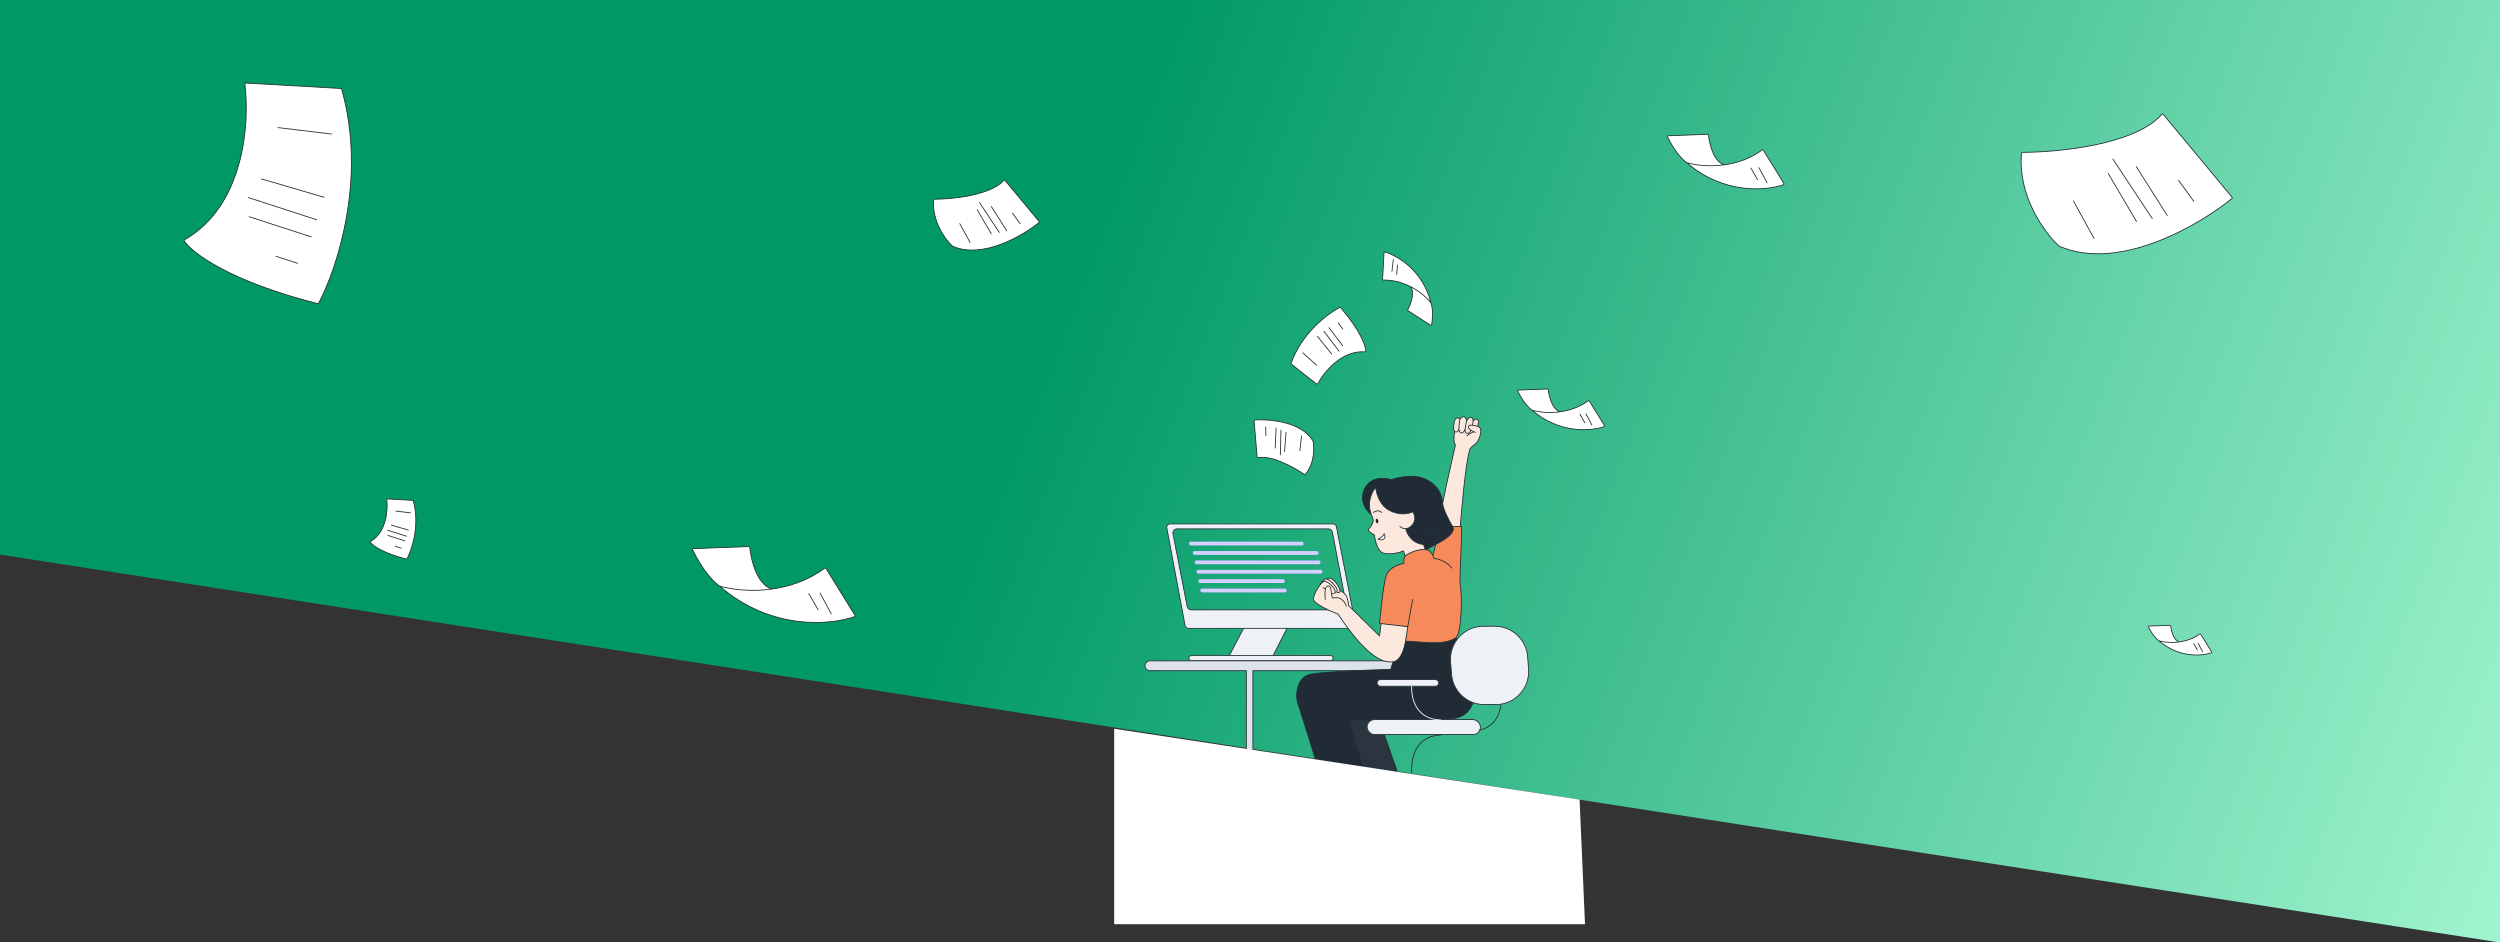 <?xml version="1.0" encoding="UTF-8"?> <svg xmlns="http://www.w3.org/2000/svg" width="3000" height="1131" viewBox="0 0 3000 1131" fill="none"><rect x="0" y="0" width="3000" height="1131" fill="#333333" stroke="none"/> <path d="M0 0H3000V1131L0 665.5V0Z" fill="url(#paint0_linear_101_103)"></path> <path d="M1673 928H1665V940H1673V928Z" fill="#212B35"></path> <path d="M1549.32 435.882C1561.8 400.099 1592.87 376.622 1607.59 368.926C1608 368.713 1608.49 368.828 1608.79 369.176C1632.38 396.634 1638.7 414.647 1639.05 421.292C1639.08 421.861 1638.58 422.28 1638.01 422.237C1610.17 420.142 1589.07 446.058 1581.33 460.409C1581.04 460.962 1580.31 461.113 1579.82 460.725L1549.64 436.992C1549.31 436.73 1549.18 436.283 1549.32 435.882Z" fill="white"></path> <path d="M1660.86 303.3L1659.08 335.022C1659.05 335.609 1659.53 336.097 1660.12 336.087C1672.39 335.872 1683.45 339.292 1692.63 343.987C1698.16 351.309 1693 364.854 1689.34 371.478C1689.08 371.947 1689.22 372.536 1689.67 372.826L1716.49 390.115C1717.1 390.504 1717.9 390.148 1718.01 389.438C1720.16 375.343 1718.33 366.179 1717.1 363.293C1707.37 324.481 1677.12 306.81 1662.1 302.405C1661.49 302.227 1660.89 302.67 1660.86 303.3Z" fill="white"></path> <path d="M1575.49 528.878C1561.59 506.111 1523.91 502.759 1505.81 503.951C1505.26 503.987 1504.86 504.472 1504.91 505.024L1508.53 548.336C1508.59 548.959 1509.19 549.382 1509.8 549.254C1526 545.876 1552.88 560.81 1565.25 569.351C1565.67 569.643 1566.24 569.564 1566.56 569.167C1577.68 555.649 1577.27 537.061 1575.61 529.18C1575.59 529.072 1575.55 528.973 1575.49 528.878Z" fill="white"></path> <path d="M1717.1 363.293C1707.37 324.481 1677.12 306.81 1662.1 302.405C1661.49 302.227 1660.89 302.67 1660.86 303.3L1659.08 335.022C1659.05 335.609 1659.53 336.097 1660.12 336.087C1672.39 335.872 1683.45 339.292 1692.63 343.987M1717.1 363.293C1718.33 366.179 1720.16 375.343 1718.01 389.438C1717.9 390.148 1717.1 390.504 1716.49 390.115L1689.67 372.826C1689.22 372.536 1689.08 371.947 1689.34 371.478C1693 364.854 1698.16 351.309 1692.63 343.987M1717.1 363.293C1712.96 358.049 1704.33 349.979 1692.63 343.987M1671.99 311.488L1670.32 325.594M1676.98 318.084L1676.01 329.194M1605.67 387.333L1611.37 394.872M1563.29 423.343L1580.05 438.32M1580.93 403.58L1597.95 424.779M1594.75 393.127L1611.14 414.801M1588.78 397.641L1606.84 421.513M1518.88 512.157L1519.08 522.869M1531.33 513.604L1530.24 537.632M1537.16 516.101L1536.42 545.799M1543.24 518.912L1541.45 541.998M1561.77 523.17L1559.87 540.9M1509.8 549.254C1526 545.876 1552.88 560.81 1565.25 569.351C1565.67 569.643 1566.24 569.564 1566.56 569.167C1577.68 555.649 1577.27 537.061 1575.61 529.18C1575.59 529.072 1575.55 528.973 1575.49 528.878C1561.59 506.111 1523.91 502.759 1505.81 503.951C1505.26 503.987 1504.86 504.472 1504.91 505.024L1508.53 548.336C1508.59 548.959 1509.19 549.382 1509.8 549.254ZM1638.01 422.237C1610.17 420.142 1589.07 446.058 1581.33 460.409C1581.04 460.962 1580.31 461.113 1579.82 460.725L1549.64 436.992C1549.31 436.73 1549.18 436.283 1549.32 435.882C1561.8 400.099 1592.87 376.622 1607.59 368.926C1608 368.713 1608.49 368.828 1608.79 369.176C1632.38 396.634 1638.7 414.647 1639.05 421.292C1639.08 421.861 1638.58 422.28 1638.01 422.237Z" stroke="#212B35" stroke-linecap="round" stroke-linejoin="round"></path> <path d="M409.937 106.894C440.443 213.582 404.507 322.181 382.347 363.941C382.131 364.347 381.667 364.525 381.222 364.411C275.403 337.408 230.875 303.6 221.057 289.175C220.737 288.704 220.925 288.084 221.42 287.802C293.441 246.737 299.795 146.901 293.85 100.758C293.77 100.135 294.278 99.619 294.906 99.655L409.033 106.17C409.457 106.194 409.82 106.486 409.937 106.894Z" fill="white"></path> <path d="M357.184 315.968L331.262 307.555M397.967 160.884L333.624 153.132M388.874 236.721L313.644 214.692M373.452 284.241L298.923 260.053M380.112 263.721L298.021 237.079M221.42 287.802C293.441 246.737 299.795 146.901 293.85 100.758C293.77 100.135 294.278 99.619 294.906 99.655L409.033 106.17C409.457 106.194 409.82 106.486 409.937 106.894C440.443 213.582 404.507 322.181 382.347 363.941C382.131 364.347 381.667 364.525 381.222 364.411C275.403 337.408 230.875 303.6 221.057 289.175C220.737 288.704 220.925 288.084 221.42 287.802Z" stroke="#212B35" stroke-linecap="round" stroke-linejoin="round"></path> <path d="M2470.77 295.265C2542.09 326.809 2638.36 270.739 2678.41 238.155C2678.84 237.805 2678.88 237.189 2678.52 236.763L2595.81 137.147C2595.41 136.666 2594.68 136.657 2594.27 137.129C2562.43 173.71 2470.16 182.813 2426.79 182.801C2426.28 182.801 2425.87 183.194 2425.82 183.705C2420.97 234.953 2453.45 279.183 2470.5 295.088C2470.58 295.163 2470.67 295.22 2470.77 295.265Z" fill="white"></path> <path d="M2632.51 241.495L2614.36 216.503M2600.69 258.622L2563.59 200.027M2582.76 262.355L2535.51 190.912M2563.75 265.737L2529.9 208.192M2512.92 286.246L2488.15 241.198M2594.27 137.129C2562.43 173.71 2470.16 182.813 2426.79 182.801C2426.28 182.801 2425.87 183.194 2425.82 183.705C2420.97 234.953 2453.45 279.183 2470.5 295.088C2470.58 295.163 2470.67 295.22 2470.77 295.265C2542.09 326.809 2638.36 270.739 2678.41 238.155C2678.84 237.805 2678.88 237.189 2678.52 236.763L2595.81 137.147C2595.41 136.666 2594.68 136.657 2594.27 137.129Z" stroke="#212B35" stroke-linecap="round" stroke-linejoin="round"></path> <path d="M1026.01 738.507L991.167 682.115C990.858 681.614 990.184 681.489 989.711 681.838C969.464 696.777 946.916 704.045 926.066 706.902C908.112 701.075 901.111 671.659 899.732 656.778C899.683 656.245 899.229 655.85 898.693 655.869L832.005 658.329C831.288 658.355 830.835 659.115 831.147 659.761C844.022 686.413 857.983 699.832 863.432 703.239C925.021 756.785 996.372 750.229 1025.53 739.952C1026.12 739.742 1026.34 739.044 1026.01 738.507Z" fill="white"></path> <path d="M863.432 703.239C925.021 756.785 996.372 750.229 1025.53 739.952C1026.12 739.742 1026.34 739.044 1026.01 738.507L991.167 682.115C990.858 681.614 990.184 681.489 989.711 681.838C969.464 696.777 946.916 704.045 926.066 706.902M863.432 703.239C857.983 699.832 844.022 686.413 831.147 659.761C830.835 659.115 831.288 658.355 832.005 658.329L898.693 655.869C899.229 655.85 899.683 656.245 899.732 656.778C901.111 671.659 908.112 701.075 926.066 706.902M863.432 703.239C876.319 707.114 899.849 710.496 926.066 706.902M997.551 736.769L984.065 711.561M981.719 731.63L970.535 712.169" stroke="#212B35" stroke-linecap="round" stroke-linejoin="round"></path> <path d="M1925.32 510.631L1907.2 481.305C1906.89 480.805 1906.22 480.679 1905.74 481.024C1894.99 488.833 1883.06 492.652 1872.02 494.165C1862.57 491.097 1858.78 475.836 1857.94 467.73C1857.89 467.197 1857.44 466.796 1856.9 466.815L1822.29 468.092C1821.57 468.119 1821.11 468.87 1821.43 469.515C1828.25 483.389 1835.56 490.401 1838.44 492.201C1871.09 520.589 1908.86 517.474 1924.82 512.074C1925.42 511.872 1925.65 511.168 1925.32 510.631Z" fill="white"></path> <path d="M1838.44 492.201C1871.09 520.589 1908.86 517.474 1924.82 512.074C1925.42 511.872 1925.65 511.168 1925.32 510.631L1907.2 481.305C1906.89 480.805 1906.22 480.679 1905.74 481.024C1894.99 488.833 1883.06 492.652 1872.02 494.165M1838.44 492.201C1835.56 490.401 1828.25 483.389 1821.43 469.515C1821.11 468.87 1821.57 468.119 1822.29 468.092L1856.9 466.815C1857.44 466.796 1857.89 467.197 1857.94 467.73C1858.78 475.836 1862.57 491.097 1872.02 494.165M1838.44 492.201C1845.35 494.279 1857.96 496.092 1872.02 494.165M1910.36 510.181L1903.12 496.663M1901.87 507.425L1895.87 496.989" stroke="#212B35" stroke-linecap="round" stroke-linejoin="round"></path> <path d="M495.961 601.126C503.931 629.706 494.578 658.686 488.542 670.378C488.331 670.786 487.862 670.977 487.417 670.863C460.288 663.866 448.08 655.249 444.66 651.054C444.3 650.612 444.471 649.977 444.959 649.684C463.584 638.498 465.616 612.647 464.201 599.836C464.132 599.21 464.637 598.665 465.265 598.701L495.06 600.402C495.484 600.426 495.847 600.717 495.961 601.126Z" fill="white"></path> <path d="M481.404 657.767L474.32 655.467M492.55 615.384L474.965 613.265M490.065 636.109L469.505 630.089M485.85 649.096L465.482 642.486M487.67 643.488L465.236 636.207M444.959 649.684C463.584 638.498 465.616 612.647 464.201 599.836C464.132 599.21 464.637 598.665 465.265 598.701L495.06 600.402C495.484 600.426 495.847 600.717 495.961 601.126C503.931 629.706 494.578 658.686 488.542 670.378C488.331 670.786 487.862 670.977 487.417 670.863C460.288 663.866 448.08 655.249 444.66 651.054C444.3 650.612 444.471 649.977 444.959 649.684Z" stroke="#212B35" stroke-linecap="round" stroke-linejoin="round"></path> <path d="M2653.83 782.069L2640.93 761.189C2640.63 760.689 2639.95 760.563 2639.48 760.906C2631.69 766.49 2623.07 769.234 2615.09 770.327C2608.29 768.119 2605.5 757.261 2604.84 751.282C2604.78 750.75 2604.33 750.348 2603.79 750.368L2579.19 751.275C2578.47 751.301 2578.02 752.056 2578.34 752.699C2583.26 762.584 2588.5 767.595 2590.57 768.893C2614.2 789.434 2641.49 787.385 2653.32 783.509C2653.92 783.313 2654.17 782.606 2653.83 782.069Z" fill="white"></path> <path d="M2590.57 768.893C2614.2 789.434 2641.49 787.385 2653.32 783.509C2653.92 783.313 2654.17 782.606 2653.83 782.069L2640.93 761.189C2640.63 760.689 2639.95 760.563 2639.48 760.906C2631.69 766.49 2623.07 769.234 2615.09 770.327M2590.57 768.893C2588.5 767.595 2583.26 762.584 2578.34 752.699C2578.02 752.056 2578.47 751.301 2579.19 751.275L2603.79 750.368C2604.33 750.348 2604.78 750.75 2604.84 751.282C2605.5 757.261 2608.29 768.119 2615.09 770.327M2590.57 768.893C2595.62 770.41 2604.83 771.734 2615.09 770.327M2643.08 782.021L2637.8 772.151M2636.88 780.009L2632.51 772.389" stroke="#212B35" stroke-linecap="round" stroke-linejoin="round"></path> <path d="M1143.08 295.477C1178.61 311.124 1226.45 283.485 1246.75 267.113C1247.18 266.765 1247.22 266.144 1246.87 265.717L1206.09 216.605C1205.69 216.124 1204.96 216.118 1204.54 216.581C1188.33 234.432 1143.14 238.984 1121.39 239.04C1120.87 239.041 1120.46 239.432 1120.41 239.944C1118.22 265.396 1134.28 287.323 1142.8 295.3C1142.88 295.375 1142.97 295.433 1143.08 295.477Z" fill="white"></path> <path d="M1224.11 268.477L1215.01 255.942M1208.15 277.066L1189.55 247.679M1199.16 278.938L1175.46 243.108M1189.63 280.634L1172.65 251.774M1164.14 290.92L1151.71 268.327M1204.54 216.581C1188.33 234.432 1143.14 238.984 1121.39 239.04C1120.87 239.041 1120.46 239.432 1120.41 239.944C1118.22 265.396 1134.28 287.323 1142.8 295.3C1142.88 295.375 1142.97 295.433 1143.08 295.477C1178.61 311.124 1226.45 283.485 1246.75 267.113C1247.18 266.765 1247.22 266.144 1246.87 265.717L1206.09 216.605C1205.69 216.124 1204.96 216.118 1204.54 216.581Z" stroke="#212B35" stroke-linecap="round" stroke-linejoin="round"></path> <path d="M2140.71 220.234L2116.02 180.27C2115.71 179.769 2115.04 179.644 2114.57 179.991C2100.08 190.602 2083.98 195.776 2069.08 197.818C2056.29 193.666 2051.24 172.852 2050.19 162.077C2050.14 161.544 2049.68 161.14 2049.15 161.16L2001.93 162.901C2001.21 162.928 2000.76 163.683 2001.07 164.329C2010.27 183.225 2020.19 192.754 2024.08 195.186C2068.11 233.462 2119.07 228.996 2140.22 221.678C2140.82 221.472 2141.05 220.771 2140.71 220.234Z" fill="white"></path> <path d="M2024.08 195.186C2068.11 233.462 2119.07 228.996 2140.22 221.678C2140.82 221.472 2141.05 220.771 2140.71 220.234L2116.02 180.27C2115.71 179.769 2115.04 179.644 2114.57 179.991C2100.08 190.602 2083.98 195.776 2069.08 197.818M2024.08 195.186C2020.19 192.754 2010.27 183.225 2001.07 164.329C2000.76 163.683 2001.21 162.928 2001.93 162.901L2049.15 161.16C2049.68 161.14 2050.14 161.544 2050.19 162.077C2051.24 172.852 2056.29 193.666 2069.08 197.818M2024.08 195.186C2033.34 197.97 2050.25 200.4 2069.08 197.818M2120.45 219.277L2110.76 201.165M2109.07 215.585L2101.04 201.602" stroke="#212B35" stroke-linecap="round" stroke-linejoin="round"></path> <path fill-rule="evenodd" clip-rule="evenodd" d="M1492.28 753.999H1544.34H1622.69C1625.18 753.999 1627.05 751.733 1626.57 749.295L1603.68 631.906C1603.32 630.051 1601.7 628.713 1599.81 628.713H1404.03C1401.55 628.713 1399.69 630.958 1400.14 633.387L1422.11 750.777C1422.46 752.645 1424.09 753.999 1425.99 753.999H1492.28ZM1598.9 638.697C1598.45 636.338 1596.39 634.632 1593.99 634.632H1412.5C1409.35 634.632 1406.99 637.503 1407.59 640.591L1424.63 727.762C1425.09 730.109 1427.15 731.803 1429.54 731.803H1610.59C1613.73 731.803 1616.09 728.949 1615.5 725.867L1598.9 638.697Z" fill="#ACB7CE"></path> <path fill-rule="evenodd" clip-rule="evenodd" d="M1492.28 753.999H1544.34H1622.69C1625.18 753.999 1627.05 751.733 1626.57 749.295L1603.68 631.906C1603.32 630.051 1601.7 628.713 1599.81 628.713H1404.03C1401.55 628.713 1399.69 630.958 1400.14 633.387L1422.11 750.777C1422.46 752.645 1424.09 753.999 1425.99 753.999H1492.28ZM1598.9 638.697C1598.45 636.338 1596.39 634.632 1593.99 634.632H1412.5C1409.35 634.632 1406.99 637.503 1407.59 640.591L1424.63 727.762C1425.09 730.109 1427.15 731.803 1429.54 731.803H1610.59C1613.73 731.803 1616.09 728.949 1615.5 725.867L1598.9 638.697Z" fill="white" fill-opacity="0.8"></path> <path d="M1492.28 753.999L1475.26 786.554H1527.81L1544.34 753.999H1492.28Z" fill="#ACB7CE"></path> <path d="M1492.28 753.999L1475.26 786.554H1527.81L1544.34 753.999H1492.28Z" fill="white" fill-opacity="0.8"></path> <path d="M1527.81 786.554H1475.26H1429.83C1428.91 786.554 1428.03 786.948 1427.43 787.635C1425.6 789.704 1427.06 792.966 1429.83 792.966H1596.55C1599.21 792.966 1600.71 789.913 1599.09 787.805C1598.48 787.016 1597.54 786.554 1596.55 786.554H1527.81Z" fill="#ACB7CE"></path> <path d="M1527.81 786.554H1475.26H1429.83C1428.91 786.554 1428.03 786.948 1427.43 787.635C1425.6 789.704 1427.06 792.966 1429.83 792.966H1596.55C1599.21 792.966 1600.71 789.913 1599.09 787.805C1598.48 787.016 1597.54 786.554 1596.55 786.554H1527.81Z" fill="white" fill-opacity="0.8"></path> <path d="M1492.28 753.999L1475.26 786.554M1492.28 753.999H1544.34M1492.28 753.999H1425.99M1475.26 786.554H1527.81M1475.26 786.554H1429.83M1527.81 786.554L1544.34 753.999M1527.81 786.554H1596.55M1544.34 753.999H1622.69M1422.11 750.777L1400.14 633.387M1422.11 750.777C1422.46 752.645 1424.09 753.999 1425.99 753.999M1422.11 750.777V750.777C1422.46 752.645 1424.09 753.999 1425.99 753.999V753.999M1400.14 633.387C1399.69 630.958 1401.55 628.713 1404.03 628.713M1400.14 633.387V633.387C1399.69 630.958 1401.55 628.713 1404.03 628.713V628.713M1404.03 628.713H1599.81M1599.81 628.713C1601.7 628.713 1603.32 630.051 1603.68 631.906M1599.81 628.713V628.713C1601.7 628.713 1603.32 630.051 1603.68 631.906V631.906M1603.68 631.906L1626.57 749.295M1626.57 749.295C1627.05 751.733 1625.18 753.999 1622.69 753.999M1626.57 749.295V749.295C1627.05 751.733 1625.18 753.999 1622.69 753.999V753.999M1596.55 786.554C1597.54 786.554 1598.48 787.016 1599.09 787.805M1596.55 786.554V786.554C1597.54 786.554 1598.48 787.016 1599.09 787.805V787.805M1599.09 787.805C1600.71 789.913 1599.21 792.966 1596.55 792.966M1599.09 787.805V787.805C1600.71 789.913 1599.21 792.966 1596.55 792.966V792.966M1596.55 792.966H1429.83M1429.83 792.966C1427.06 792.966 1425.6 789.704 1427.43 787.635M1429.83 792.966V792.966C1427.06 792.966 1425.6 789.704 1427.43 787.635V787.635M1427.43 787.635C1428.03 786.948 1428.91 786.554 1429.83 786.554M1427.43 787.635V787.635C1428.03 786.948 1428.91 786.554 1429.83 786.554V786.554M1429.54 731.803H1610.59C1613.73 731.803 1616.09 728.949 1615.5 725.867L1598.9 638.697C1598.45 636.338 1596.39 634.632 1593.99 634.632H1412.5C1409.35 634.632 1406.99 637.503 1407.59 640.591L1424.63 727.762C1425.09 730.109 1427.15 731.803 1429.54 731.803Z" stroke="#212B35"></path> <path d="M1683.08 793H1379.92C1376.65 793 1374 795.651 1374 798.921C1374 802.191 1376.65 804.842 1379.92 804.842H1495.58V928H1503.47V804.842H1683.08C1686.35 804.842 1689 802.191 1689 798.921C1689 795.651 1686.35 793 1683.08 793Z" fill="#ACB7CE"></path> <path d="M1683.08 793H1379.92C1376.65 793 1374 795.651 1374 798.921C1374 802.191 1376.65 804.842 1379.92 804.842H1495.58V928H1503.47V804.842H1683.08C1686.35 804.842 1689 802.191 1689 798.921C1689 795.651 1686.35 793 1683.08 793Z" fill="white" fill-opacity="0.6"></path> <path d="M1495.58 928V804.842H1379.92C1376.65 804.842 1374 802.191 1374 798.921V798.921C1374 795.651 1376.65 793 1379.92 793H1683.08C1686.35 793 1689 795.651 1689 798.921V798.921C1689 802.191 1686.35 804.842 1683.08 804.842H1503.47V928" stroke="#212B35"></path> <path d="M1619.11 864.018L1638.06 928H1677.46L1655 864.018H1619.11Z" fill="#212B35"></path> <path d="M1619.11 864.018L1638.06 928H1677.46L1655 864.018H1619.11Z" fill="white" fill-opacity="0.05"></path> <path d="M1650.74 584.947C1651.72 591.622 1655.02 605.707 1666.64 612.117C1678.27 618.528 1689.32 617.196 1695.22 614.157C1697.35 617.032 1700.09 624.352 1694.12 630.638C1691.64 633.242 1689.15 634.249 1686.92 634.372C1688 640.102 1693.76 651.932 1708.2 653.411L1705.44 645.386C1708.1 644.021 1709.7 643.113 1712.5 641.774C1724.7 635.94 1740.68 629.978 1743.67 632.874C1743.5 632.575 1743.33 632.268 1743.15 631.952C1738.77 624.208 1731.9 611.61 1731.17 603.977C1730.95 601.671 1730.56 599.221 1729.88 596.729C1727.62 588.49 1722.16 579.797 1709.15 574.379C1695.6 568.733 1677.11 572.872 1669.56 575.647C1661.1 572.844 1644.46 571.819 1637.43 586.801C1630.32 601.958 1640.6 613.788 1645.55 617.5C1639.92 602.715 1646.47 589.801 1650.74 584.947Z" fill="#212B35"></path> <path d="M1743.67 632.874C1740.68 629.978 1724.7 635.94 1712.5 641.774C1709.7 643.113 1708.1 644.021 1705.44 645.386L1708.2 653.411L1710.26 659.392C1710.63 659.424 1711 659.469 1711.36 659.525L1722.78 653.411L1726.26 651.621C1737.76 645.386 1745.82 638.277 1743.67 632.874Z" fill="#212B35"></path> <path d="M1707.81 864.018C1749.58 864.018 1759.97 862.574 1768.5 841.506C1776.15 822.614 1764.22 783.224 1746.88 765.451C1731.02 775.562 1705.23 769.664 1686.92 769.4H1686.65C1686.28 771.305 1685.86 773.211 1685.39 775.074C1683.05 784.248 1679.31 792.349 1672.74 793.887C1672.48 793.946 1672.23 794 1671.97 794.049C1670.65 797.161 1669.54 800.266 1668.79 803.196C1642.13 803.986 1585.49 806.277 1572.24 809.12C1557.27 812.336 1553.72 832.422 1557.27 843.481C1560.11 852.328 1575 899.169 1583.67 928H1638.06L1619.11 864.018H1655H1707.81Z" fill="#212B35"></path> <path d="M1689.29 752.022L1657.37 748.302L1655.4 763.081L1618.35 726.745C1618.35 725.166 1617.67 720.426 1616.38 716.872C1614.81 712.527 1610.29 709.81 1607.95 708.637C1608.03 710.853 1606.99 712.06 1603.77 710.31C1603.38 710.57 1602.72 710.748 1602.13 710.937C1602.22 710.432 1602.21 709.899 1602.11 709.348C1602.02 708.843 1601.86 708.323 1601.64 707.796C1600.52 705.134 1597.87 702.287 1595.21 700.243C1592.96 698.515 1590.7 697.36 1589.37 697.374C1587.96 697.388 1585.55 699.811 1583.17 703.129C1579.51 708.23 1575.92 715.446 1576.15 719.276C1576.44 724.332 1596.73 733.604 1605.74 737.014C1619.13 757.201 1648.45 798.515 1671.97 794.049C1672.23 794 1672.48 793.946 1672.74 793.887C1679.31 792.349 1683.05 784.248 1685.39 775.074C1685.86 773.211 1686.28 771.305 1686.65 769.4C1687.89 763.01 1688.62 756.639 1689.29 752.022Z" fill="#FDE8DE"></path> <path d="M1589.37 697.374C1590.7 697.36 1592.96 698.515 1595.21 700.243C1597.87 702.287 1600.52 705.134 1601.64 707.796C1601.86 708.323 1602.02 708.843 1602.11 709.348C1602.21 709.899 1602.22 710.432 1602.13 710.937C1602.72 710.748 1603.38 710.57 1603.77 710.31C1606.92 708.637 1601 700.846 1596.73 697.635C1595.32 696.461 1593.89 695.519 1592.74 695.045C1592.41 694.913 1592.11 694.817 1591.84 694.763C1588.84 694.16 1584.48 700.26 1583.17 703.129C1585.55 699.811 1587.96 697.388 1589.37 697.374Z" fill="#FDE8DE"></path> <path d="M1607.95 708.637C1607.84 705.981 1605.45 702.076 1602.98 699.099C1597.08 691.978 1593.73 693.49 1592.74 695.045C1593.89 695.519 1595.32 696.461 1596.73 697.635C1601 700.846 1606.92 708.637 1603.77 710.31C1606.99 712.06 1608.03 710.853 1607.95 708.637Z" fill="#FDE8DE"></path> <path d="M1646.87 620.541C1650.68 628.393 1641.8 634.215 1641.87 636.037C1641.93 637.495 1646.46 640.513 1649.25 641.925C1650.23 649.326 1653.14 662.827 1661.6 664.181C1668.91 665.352 1677.68 663.873 1684.16 661.101L1686.19 667.474C1686.41 667.216 1686.65 666.962 1686.92 666.713C1689.88 663.995 1701.82 658.657 1710.26 659.392L1708.2 653.411C1693.76 651.932 1688 640.102 1686.92 634.372C1689.15 634.249 1691.64 633.242 1694.12 630.638C1700.09 624.352 1697.35 617.032 1695.22 614.157C1689.32 617.196 1678.27 618.528 1666.64 612.117C1655.02 605.707 1651.72 591.622 1650.74 584.947C1646.47 589.801 1639.92 602.715 1645.55 617.5C1645.93 618.506 1646.37 619.52 1646.87 620.541Z" fill="#FDE8DE"></path> <path d="M1686.92 769.4C1705.23 769.664 1731.02 775.562 1746.88 765.451C1752 759.921 1752.4 746.493 1753.13 736.619C1753.86 726.746 1753.92 710.158 1751.95 699.889C1751.95 682.511 1754.35 645.321 1753.9 631.541L1752.34 631.605L1743.15 631.952C1743.33 632.268 1743.5 632.575 1743.67 632.874C1745.82 638.277 1737.76 645.386 1726.26 651.621L1722.78 653.411L1719.48 666.713C1718.01 663.767 1715.64 660.773 1713.33 659.999C1712.7 659.791 1712.04 659.635 1711.36 659.525C1711 659.469 1710.63 659.424 1710.26 659.392C1701.82 658.657 1689.88 663.995 1686.92 666.713C1686.65 666.962 1686.41 667.216 1686.19 667.474C1683.71 670.393 1684.47 673.79 1684.95 675.797C1679.6 676.982 1668.96 680.536 1664.85 687.645C1660.12 695.833 1657.46 730.695 1655.4 748.073L1657.37 748.302L1689.29 752.022C1688.62 756.639 1687.89 763.01 1686.65 769.4H1686.92Z" fill="#F78A5A"></path> <path d="M1767.68 505.731C1767.61 507.359 1767.26 509.05 1766.92 510.201C1768.84 510.367 1771.07 510.917 1773.1 511.655C1773.12 511.567 1773.15 511.477 1773.18 511.384C1773.89 508.967 1775.11 504.883 1772.83 503.361C1770.63 501.892 1768.5 504.151 1767.68 505.731Z" fill="#FDE8DE"></path> <path d="M1765.74 500.992C1762.9 500.044 1760.65 503.598 1759.83 505.573C1759.43 507.298 1758.57 511.494 1758.25 514.474C1757.86 516.125 1757.86 519.423 1760.22 519.949C1763.06 520.581 1764.56 517.724 1764.95 516.217C1762.96 514.926 1761.52 513.328 1762.19 511.655C1762.71 510.367 1764.59 510 1766.92 510.201C1767.26 509.05 1767.61 507.359 1767.68 505.731C1767.77 503.576 1767.35 501.532 1765.74 500.992Z" fill="#FDE8DE"></path> <path d="M1756.67 500.044C1754.7 499.649 1752.69 502.019 1751.95 503.204C1751.91 503.411 1751.85 503.665 1751.79 503.959C1751.44 505.617 1750.83 508.556 1750.76 511.655C1750.77 511.934 1750.77 512.244 1750.76 512.575V512.577C1750.76 513.16 1750.76 513.81 1750.79 514.474C1750.89 516.713 1751.38 519.099 1753.58 519.554C1755.49 519.949 1756.98 517.94 1758.25 514.474C1758.57 511.494 1759.43 507.298 1759.83 505.573C1759.76 502.51 1758.55 500.42 1756.67 500.044Z" fill="#FDE8DE"></path> <path d="M1751.95 503.204C1751.67 502.38 1750.31 501.722 1749.58 501.624C1745.85 501.118 1745.25 505.573 1744.85 507.943C1744.35 510.983 1743.91 515.889 1745.58 517.694C1745.92 518.063 1746.35 518.302 1746.89 518.37C1748.4 518.559 1749.86 517.892 1750.79 514.474C1750.76 513.81 1750.76 513.16 1750.76 512.577V512.575C1750.77 512.244 1750.77 511.934 1750.76 511.655C1750.83 508.556 1751.44 505.617 1751.79 503.959C1751.85 503.665 1751.91 503.411 1751.95 503.204Z" fill="#FDE8DE"></path> <path d="M1743.15 631.952L1752.34 631.605C1753.9 611.42 1758.25 560.077 1763.37 540.329C1763.77 537.959 1766.13 535.984 1770.47 532.825C1774.32 530.018 1777.96 519.397 1776.77 515.447C1776.39 514.154 1776.15 512.77 1773.1 511.655C1771.07 510.917 1768.84 510.367 1766.92 510.201C1764.59 510 1762.71 510.367 1762.19 511.655C1761.52 513.328 1762.96 514.926 1764.95 516.217C1764.56 517.724 1763.06 520.581 1760.22 519.949C1757.86 519.423 1757.86 516.125 1758.25 514.474C1756.98 517.94 1755.49 519.949 1753.58 519.554C1751.38 519.099 1750.89 516.713 1750.79 514.474C1749.86 517.892 1748.4 518.559 1746.89 518.37C1746.35 518.302 1745.92 518.063 1745.58 517.694C1743.15 532.026 1746.72 532.786 1746.43 534.405C1745.58 539.144 1738.15 569.161 1731.17 603.977C1731.9 611.61 1738.77 624.208 1743.15 631.952Z" fill="#FDE8DE"></path> <path d="M1746.88 765.451C1764.22 783.224 1776.15 822.614 1768.5 841.506C1759.97 862.574 1749.58 864.018 1707.81 864.018H1655M1746.88 765.451C1731.02 775.562 1705.23 769.664 1686.92 769.4H1686.65M1746.88 765.451C1752 759.921 1752.4 746.493 1753.13 736.619C1753.86 726.746 1753.92 710.158 1751.95 699.889C1751.95 682.511 1754.35 645.321 1753.9 631.541L1752.34 631.605M1612.44 841.506L1619.11 864.018M1619.11 864.018L1638.06 928M1619.11 864.018H1655M1638.06 928H1583.67C1575 899.169 1560.11 852.328 1557.27 843.481C1553.72 832.422 1557.27 812.336 1572.24 809.12C1585.49 806.277 1642.13 803.986 1668.79 803.196C1669.54 800.266 1670.65 797.161 1671.97 794.049M1638.06 928H1677.46L1655 864.018M1679.8 631.605C1680.21 632.024 1680.76 632.468 1681.4 632.874C1682.83 633.773 1684.75 634.491 1686.92 634.372M1743.67 632.874C1740.68 629.978 1724.7 635.94 1712.5 641.774C1709.7 643.113 1708.1 644.021 1705.44 645.386L1708.2 653.411M1743.67 632.874C1745.82 638.277 1737.76 645.386 1726.26 651.621L1722.78 653.411M1743.67 632.874C1743.5 632.575 1743.33 632.268 1743.15 631.952M1645.55 617.5C1639.92 602.715 1646.47 589.801 1650.74 584.947C1651.72 591.622 1655.02 605.707 1666.64 612.117C1678.27 618.528 1689.32 617.196 1695.22 614.157C1697.35 617.032 1700.09 624.352 1694.12 630.638C1691.64 633.242 1689.15 634.249 1686.92 634.372M1645.55 617.5C1645.93 618.506 1646.37 619.52 1646.87 620.541C1650.68 628.393 1641.8 634.215 1641.87 636.037C1641.93 637.495 1646.46 640.513 1649.25 641.925C1650.23 649.326 1653.14 662.827 1661.6 664.181C1668.91 665.352 1677.68 663.873 1684.16 661.101L1686.19 667.474M1645.55 617.5C1640.6 613.788 1630.32 601.958 1637.43 586.801C1644.46 571.819 1661.1 572.844 1669.56 575.647C1677.11 572.872 1695.6 568.733 1709.15 574.379C1722.16 579.797 1727.62 588.49 1729.88 596.729C1730.56 599.221 1730.95 601.671 1731.17 603.977M1731.17 603.977C1731.9 611.61 1738.77 624.208 1743.15 631.952M1731.17 603.977C1738.15 569.161 1745.58 539.144 1746.43 534.405C1746.72 532.786 1743.15 532.026 1745.58 517.694M1686.19 667.474C1683.71 670.393 1684.47 673.79 1684.95 675.797C1679.6 676.982 1668.96 680.536 1664.85 687.645C1660.12 695.833 1657.46 730.695 1655.4 748.073L1657.37 748.302M1686.19 667.474C1686.41 667.216 1686.65 666.962 1686.92 666.713C1689.88 663.995 1701.82 658.657 1710.26 659.392M1710.26 659.392C1710.63 659.424 1711 659.469 1711.36 659.525M1710.26 659.392L1708.2 653.411M1711.36 659.525C1712.04 659.635 1712.7 659.791 1713.33 659.999C1715.64 660.773 1718.01 663.767 1719.48 666.713M1711.36 659.525L1722.78 653.411M1686.92 634.372C1688 640.102 1693.76 651.932 1708.2 653.411M1689.29 752.022L1695.2 719.241M1689.29 752.022L1657.37 748.302M1689.29 752.022C1688.62 756.639 1687.89 763.01 1686.65 769.4M1742.09 681.721C1737.3 674.668 1726.26 670.268 1720.81 670.268C1720.58 669.208 1720.11 667.965 1719.48 666.713M1657.37 748.302L1655.4 763.081L1618.35 726.745C1618.35 725.166 1617.67 720.426 1616.38 716.872C1614.81 712.527 1610.29 709.81 1607.95 708.637M1615.66 727.59C1615.05 724.746 1613.14 721.343 1608.65 718.389C1606.4 716.906 1602.72 716.994 1599.04 717.703C1598.31 716.195 1597.98 714.234 1597.73 712.242M1602.13 710.937C1602.22 710.432 1602.21 709.899 1602.11 709.348C1602.02 708.843 1601.86 708.323 1601.64 707.796C1600.52 705.134 1597.87 702.287 1595.21 700.243C1592.96 698.515 1590.7 697.36 1589.37 697.374C1587.96 697.388 1585.55 699.811 1583.17 703.129M1602.13 710.937C1602.72 710.748 1603.38 710.57 1603.77 710.31M1602.13 710.937C1601.84 712.527 1599.87 713.105 1597.73 712.242M1607.95 708.637C1607.84 705.981 1605.45 702.076 1602.98 699.099C1597.08 691.978 1593.73 693.49 1592.74 695.045M1607.95 708.637C1608.03 710.853 1606.99 712.06 1603.77 710.31M1587.61 705.023C1587.8 705.178 1589.97 706.733 1590.49 707.182M1583.17 703.129C1579.51 708.23 1575.92 715.446 1576.15 719.276C1576.44 724.332 1596.73 733.604 1605.74 737.014C1619.13 757.201 1648.45 798.515 1671.97 794.049M1583.17 703.129C1584.48 700.26 1588.84 694.16 1591.84 694.763C1592.11 694.817 1592.41 694.913 1592.74 695.045M1592.74 695.045C1593.89 695.519 1595.32 696.461 1596.73 697.635C1601 700.846 1606.92 708.637 1603.77 710.31M1590.37 719.276C1589.85 714.771 1589.78 710.283 1590.49 707.182M1590.49 707.182C1591.09 704.544 1592.27 702.911 1594.22 703.129C1597.07 703.448 1597.2 707.92 1597.73 712.242M1671.97 794.049C1672.23 794 1672.48 793.946 1672.74 793.887C1679.31 792.349 1683.05 784.248 1685.39 775.074C1685.86 773.211 1686.28 771.305 1686.65 769.4M1719.48 666.713L1722.78 653.411M1752.34 631.605L1743.15 631.952M1752.34 631.605C1753.9 611.42 1758.25 560.077 1763.37 540.329C1763.77 537.959 1766.13 535.984 1770.47 532.825C1774.32 530.018 1777.96 519.397 1776.77 515.447C1776.39 514.154 1776.15 512.77 1773.1 511.655M1751.95 503.204C1751.67 502.38 1750.31 501.722 1749.58 501.624C1745.85 501.118 1745.25 505.573 1744.85 507.943C1744.35 510.983 1743.91 515.889 1745.58 517.694M1751.95 503.204C1752.69 502.019 1754.7 499.649 1756.67 500.044C1758.55 500.42 1759.76 502.51 1759.83 505.573M1751.95 503.204C1751.91 503.411 1751.85 503.665 1751.79 503.959C1751.44 505.617 1750.83 508.556 1750.76 511.655C1750.77 511.934 1750.77 512.244 1750.76 512.575V512.577C1750.76 513.16 1750.76 513.81 1750.79 514.474M1759.83 505.573C1760.65 503.598 1762.9 500.044 1765.74 500.992C1767.35 501.532 1767.77 503.576 1767.68 505.731M1759.83 505.573C1759.43 507.298 1758.57 511.494 1758.25 514.474M1766.92 510.201C1764.59 510 1762.71 510.367 1762.19 511.655C1761.52 513.328 1762.96 514.926 1764.95 516.217M1766.92 510.201C1767.26 509.05 1767.61 507.359 1767.68 505.731M1766.92 510.201C1768.84 510.367 1771.07 510.917 1773.1 511.655M1758.25 514.474C1756.98 517.94 1755.49 519.949 1753.58 519.554C1751.38 519.099 1750.89 516.713 1750.79 514.474M1758.25 514.474C1757.86 516.125 1757.86 519.423 1760.22 519.949C1763.06 520.581 1764.56 517.724 1764.95 516.217M1764.95 516.217C1766.18 517.013 1767.61 517.691 1768.89 518.198M1770.47 518.764C1769.99 518.612 1769.46 518.422 1768.89 518.198M1768.89 518.198C1765.74 518.692 1761.8 521.678 1760.22 523.109M1767.68 505.731C1768.5 504.151 1770.63 501.892 1772.83 503.361C1775.11 504.883 1773.89 508.967 1773.18 511.384C1773.15 511.477 1773.12 511.567 1773.1 511.655M1750.79 514.474C1749.86 517.892 1748.4 518.559 1746.89 518.37C1746.35 518.302 1745.92 518.063 1745.58 517.694" stroke="#212B35" stroke-linecap="round" stroke-linejoin="round"></path> <path d="M1780.1 751.5H1793.78C1814.45 751.5 1831.63 767.44 1833.17 788.055L1834.29 803.055C1836 825.967 1817.87 845.5 1794.9 845.5H1781.22C1760.55 845.5 1743.37 829.56 1741.83 808.945L1740.71 793.945C1739 771.033 1757.13 751.5 1780.1 751.5Z" fill="#ACB7CE"></path> <path d="M1780.1 751.5H1793.78C1814.45 751.5 1831.63 767.44 1833.17 788.055L1834.29 803.055C1836 825.967 1817.87 845.5 1794.9 845.5H1781.22C1760.55 845.5 1743.37 829.56 1741.83 808.945L1740.71 793.945C1739 771.033 1757.13 751.5 1780.1 751.5Z" fill="white" fill-opacity="0.8"></path> <path d="M1780.1 751.5H1793.78C1814.45 751.5 1831.63 767.44 1833.17 788.055L1834.29 803.055C1836 825.967 1817.87 845.5 1794.9 845.5H1781.22C1760.55 845.5 1743.37 829.56 1741.83 808.945L1740.71 793.945C1739 771.033 1757.13 751.5 1780.1 751.5Z" stroke="#212B35"></path> <rect x="1640.5" y="863.5" width="136" height="18" rx="9" fill="#ACB7CE"></rect> <rect x="1640.5" y="863.5" width="136" height="18" rx="9" fill="white" fill-opacity="0.8"></rect> <rect x="1640.5" y="863.5" width="136" height="18" rx="9" stroke="#212B35"></rect> <rect x="1652.5" y="815.5" width="74" height="8" rx="4" fill="#ACB7CE"></rect> <rect x="1652.5" y="815.5" width="74" height="8" rx="4" fill="white" fill-opacity="0.8"></rect> <rect x="1652.5" y="815.5" width="74" height="8" rx="4" stroke="#212B35"></rect> <path d="M1776 876C1793.34 871.646 1799.57 858.076 1801 846" stroke="#212B35" stroke-linecap="round" stroke-linejoin="round"></path> <path d="M1694.24 927C1692.7 912.129 1697.79 882.931 1729 882" stroke="#212B35" stroke-linecap="round" stroke-linejoin="round"></path> <path d="M1728.98 864.5C1729.26 864.508 1729.49 864.291 1729.5 864.015C1729.51 863.739 1729.29 863.509 1729.02 863.5L1728.98 864.5ZM1694.53 824.017L1694.55 823.517L1693.55 823.484L1693.53 823.983L1694.53 824.017ZM1693.53 823.983C1693.27 831.841 1694.75 841.734 1700 849.79C1705.27 857.874 1714.29 864.055 1728.98 864.5L1729.02 863.5C1714.64 863.065 1705.92 857.042 1700.84 849.244C1695.74 841.417 1694.27 831.75 1694.53 824.017L1693.53 823.983Z" fill="white"></path> <ellipse cx="1652.44" cy="625.256" rx="1.579" ry="2.764" transform="rotate(-10.478 1652.44 625.256)" fill="#212B35"></ellipse> <path d="M1648 615C1649.85 613.491 1654.44 611.378 1658 615" stroke="#212B35" stroke-linecap="round"></path> <path d="M1661.05 640.558C1664.21 646.846 1658.03 649.639 1653.7 646.846L1654.53 646.517C1656.81 645.611 1658.76 644.027 1660.11 641.978L1661.05 640.558Z" fill="white" stroke="#212B35" stroke-linecap="round" stroke-linejoin="round"></path> <rect x="1426.91" y="650.033" width="137.375" height="4.504" rx="2" fill="#6C63FF"></rect> <rect x="1426.91" y="650.033" width="137.375" height="4.504" rx="2" fill="white" fill-opacity="0.7"></rect> <rect x="1431.41" y="661.293" width="150.887" height="4.504" rx="2" fill="#6C63FF"></rect> <rect x="1431.41" y="661.293" width="150.887" height="4.504" rx="2" fill="white" fill-opacity="0.7"></rect> <rect x="1433.67" y="672.554" width="150.887" height="4.504" rx="2" fill="#6C63FF"></rect> <rect x="1433.67" y="672.554" width="150.887" height="4.504" rx="2" fill="white" fill-opacity="0.7"></rect> <rect x="1435.92" y="683.813" width="150.887" height="4.504" rx="2" fill="#6C63FF"></rect> <rect x="1435.92" y="683.813" width="150.887" height="4.504" rx="2" fill="white" fill-opacity="0.7"></rect> <rect x="1438.17" y="695.074" width="103.594" height="4.504" rx="2" fill="#6C63FF"></rect> <rect x="1438.17" y="695.074" width="103.594" height="4.504" rx="2" fill="white" fill-opacity="0.7"></rect> <rect x="1440.42" y="706.334" width="103.594" height="4.504" rx="2" fill="#6C63FF"></rect> <rect x="1440.42" y="706.334" width="103.594" height="4.504" rx="2" fill="white" fill-opacity="0.7"></rect> <path d="M1337 874.5L1895.5 959.5L1902 1109H1337V874.5Z" fill="white"></path> <defs> <linearGradient id="paint0_linear_101_103" x1="0" y1="0" x2="3170" y2="1221.5" gradientUnits="userSpaceOnUse"> <stop offset="0.386" stop-color="#009966"></stop> <stop offset="1" stop-color="#B0FEDA"></stop> </linearGradient> </defs> </svg> 
